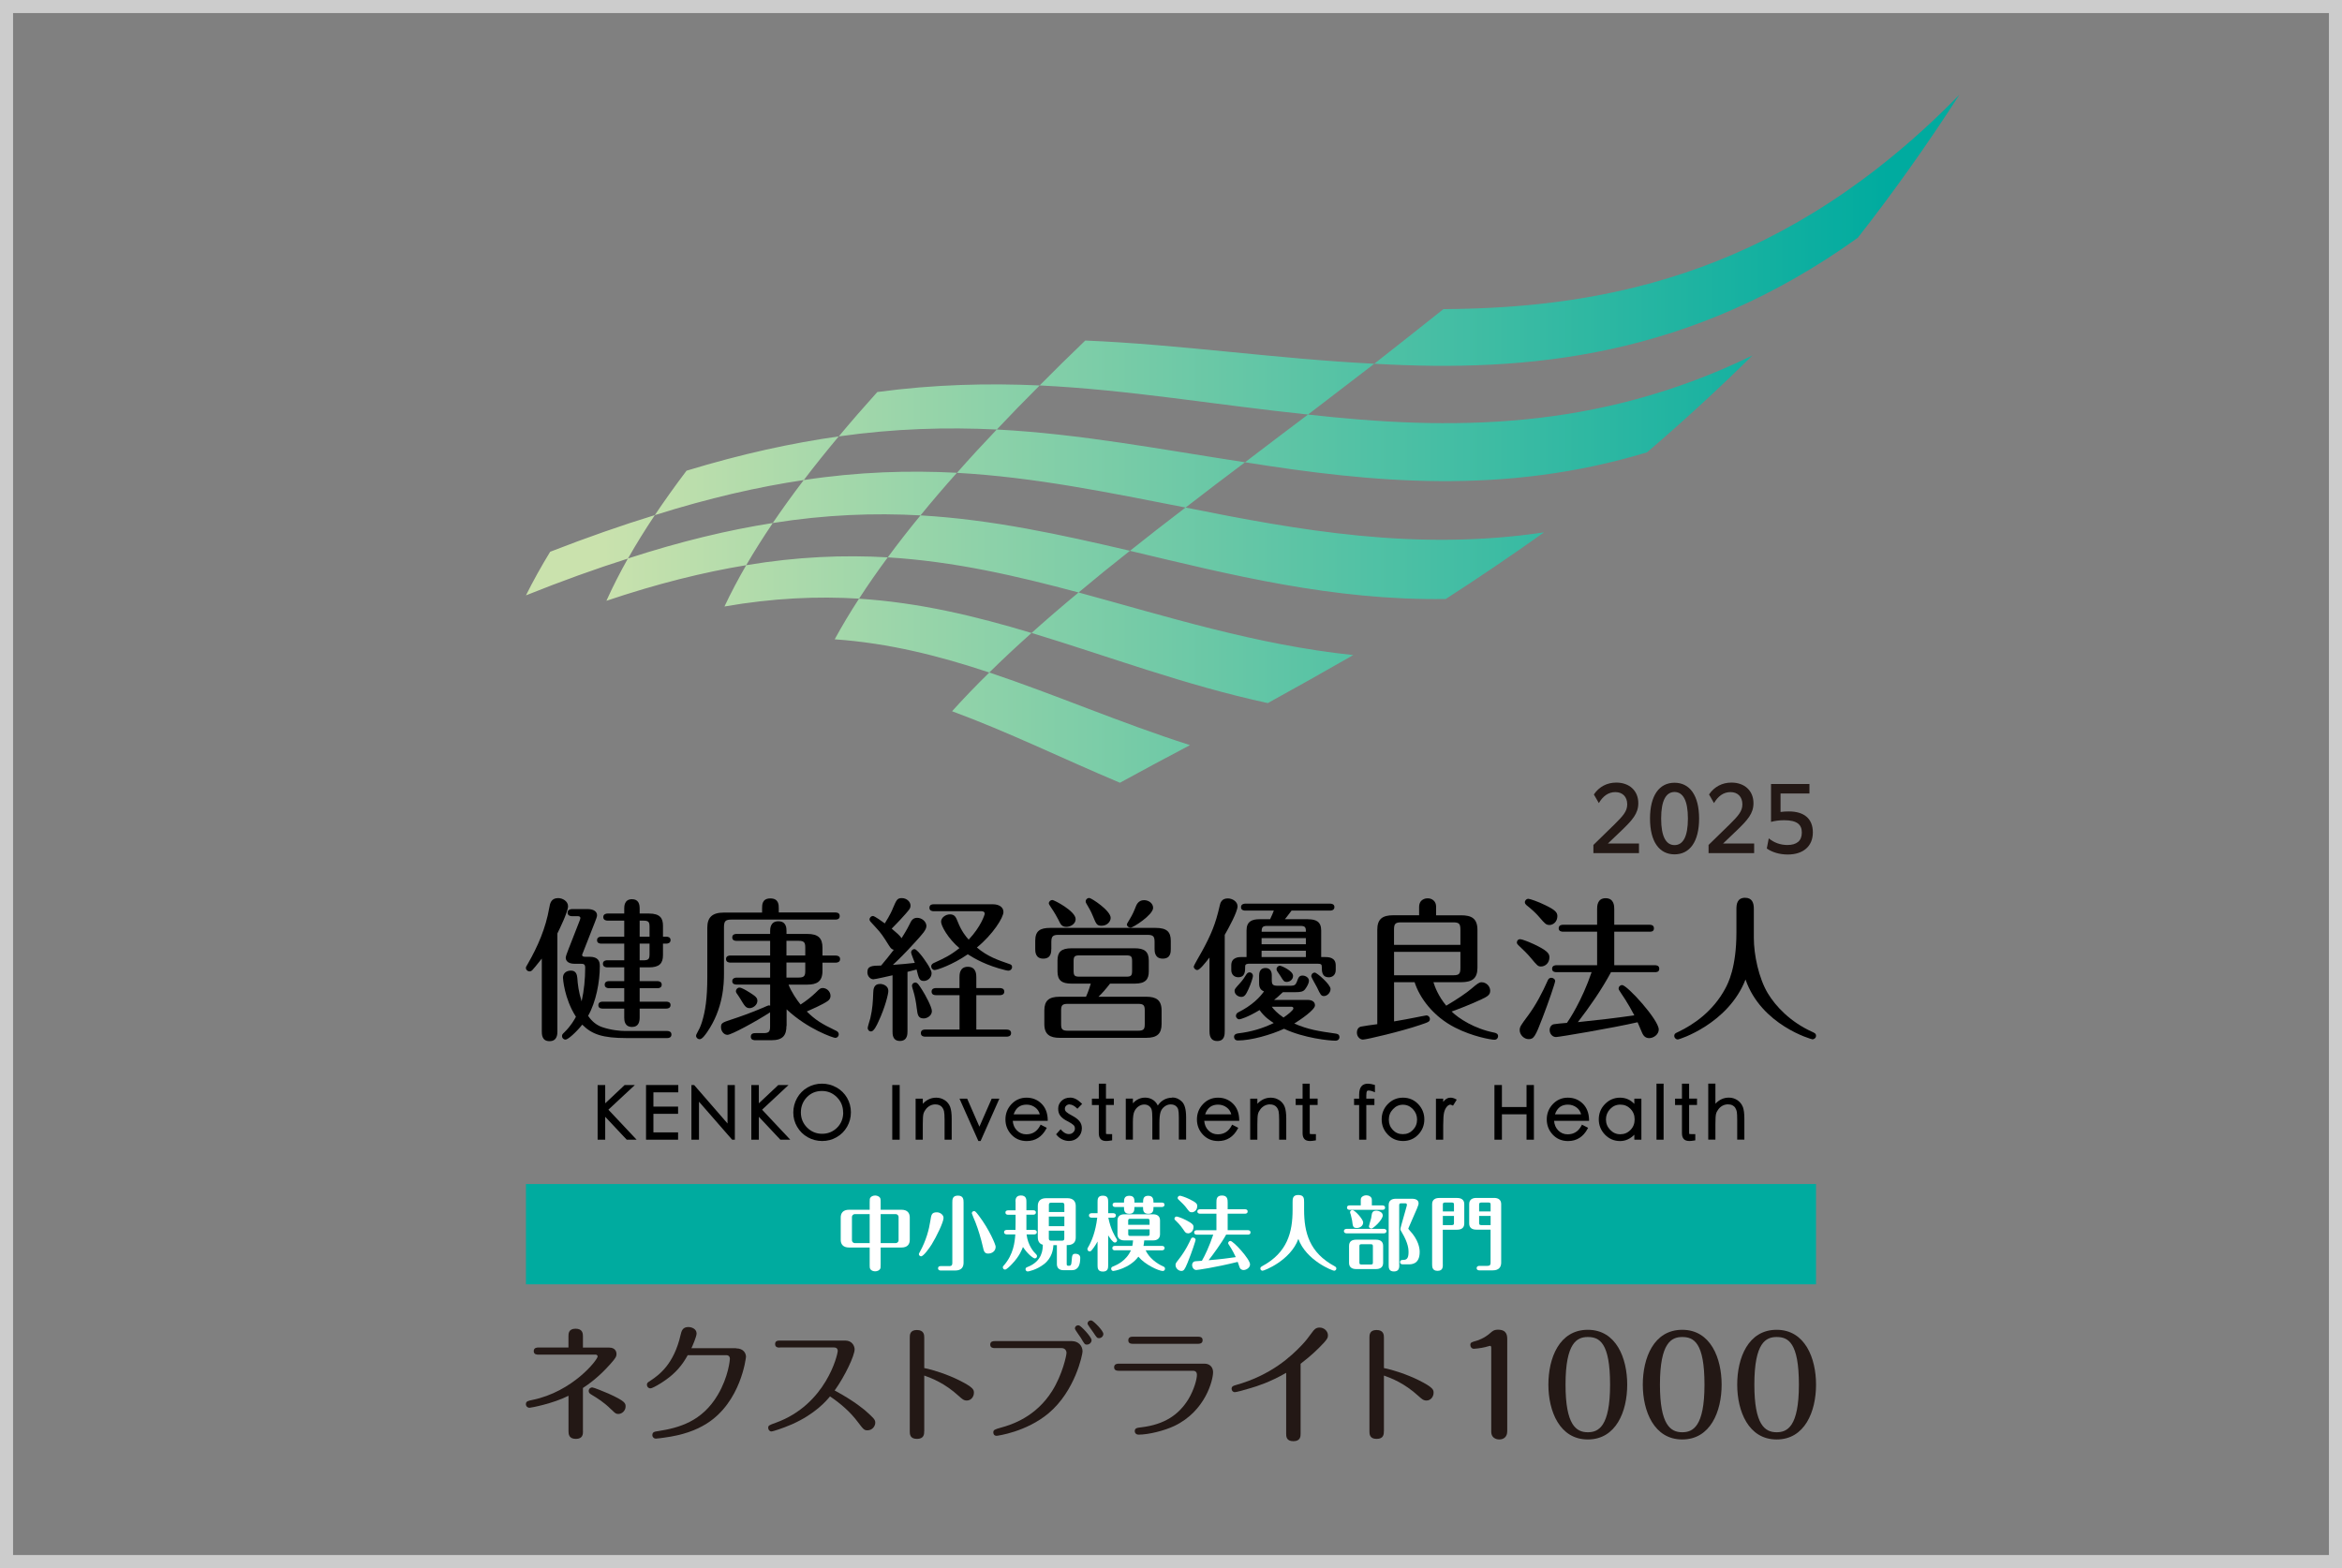 <?xml version="1.0" encoding="UTF-8"?>
<svg id="_レイヤー_2" data-name="レイヤー 2" xmlns="http://www.w3.org/2000/svg" xmlns:xlink="http://www.w3.org/1999/xlink" viewBox="0 0 448 300">
  <rect x="0" y="0" width="448" height="300" fill="#808080" stroke="none"/>
  <defs>
    <style>
      .cls-1 {
        fill: url(#linear-gradient);
      }

      .cls-1, .cls-2, .cls-3, .cls-4, .cls-5, .cls-6 {
        stroke-width: 0px;
      }

      .cls-3 {
        fill: #231815;
      }

      .cls-4 {
        fill: #ccc;
      }

      .cls-5 {
        fill: #fff;
      }

      .cls-6 {
        fill: #00ab9f;
      }
    </style>
    <linearGradient id="linear-gradient" x1="100.61" y1="83.94" x2="374.81" y2="83.94" gradientUnits="userSpaceOnUse">
      <stop offset=".05" stop-color="#cae2ad"/>
      <stop offset=".95" stop-color="#00ab9f"/>
    </linearGradient>
  </defs>
  <g id="_レイヤー_1-2" data-name="レイヤー 1">
    <g>
      <g>
        <path class="cls-1" d="m355.36,45.5c-31.92,22.88-62.88,25.78-92.48,24.09,4.29-3.36,8.7-6.84,13.23-10.45,32.34-.18,65.87-7.45,98.7-41.01-6.43,9.98-12.93,19.06-19.44,27.37Zm-92.48,24.09c-19.06-.96-36.99-3.68-55.28-4.44-3.01,2.89-5.92,5.75-8.73,8.59,17.16.83,33.8,3.74,51.34,5.57,4.1-3.15,8.33-6.38,12.68-9.72Zm-64.01,4.15c-9.91-.44-20.11-.21-31.05,1.26-2.57,2.85-5.03,5.68-7.37,8.49,10.71-1.52,20.65-1.78,30.23-1.32,2.63-2.79,5.36-5.6,8.2-8.43Zm136.35-5.73c-29.99,14.6-58.15,14.3-85.01,11.3-4.15,3.13-8.17,6.16-12.05,9.13,24.18,3.84,49.45,6.41,76.89-1.9,6.59-5.63,13.32-11.78,20.17-18.53Zm-174.77,15.48c-8.96,1.26-18.57,3.35-29.12,6.56-2.17,2.86-4.19,5.7-6.07,8.5,10.35-3.26,19.75-5.41,28.5-6.71,2.1-2.77,4.34-5.55,6.69-8.36Zm-35.19,15.06c-6.28,1.93-12.93,4.25-20.02,7.01-1.72,2.82-3.27,5.61-4.63,8.34,6.91-2.77,13.39-5.1,19.51-7.04,1.55-2.73,3.27-5.51,5.14-8.31Zm112.89-10.11c-16.05-2.45-31.44-5.43-47.48-6.27-2.65,2.78-5.19,5.54-7.61,8.29,14.92.83,29.1,3.79,43.73,6.64,3.65-2.83,7.44-5.71,11.37-8.66Zm-55.1,2.01c-9.23-.48-18.86-.19-29.3,1.39-2.11,2.76-4.09,5.51-5.93,8.22,10.12-1.61,19.41-1.95,28.26-1.46,2.2-2.7,4.53-5.42,6.97-8.15Zm112.31,11.4c-24.57,3.66-46.98-.42-68.58-4.75-3.69,2.81-7.23,5.57-10.63,8.28,19.13,4.55,38.8,9.54,60.4,9.22,6.05-3.9,12.32-8.13,18.81-12.75Zm-147.54-1.79c-8.48,1.33-17.63,3.51-27.71,6.79-1.54,2.74-2.92,5.44-4.11,8.09,9.74-3.28,18.57-5.47,26.74-6.81,1.55-2.66,3.25-5.35,5.09-8.07Zm68.33,5.31c-13.26-3.09-26.26-5.97-40.07-6.77-2.21,2.69-4.3,5.37-6.26,8.03,12.69.77,24.55,3.52,36.5,6.72,3.13-2.62,6.4-5.28,9.83-7.98Zm-46.33,1.26c-8.43-.49-17.34-.13-27.08,1.5-1.54,2.66-2.93,5.3-4.16,7.9,9.3-1.62,17.77-1.99,25.75-1.5,1.69-2.61,3.52-5.25,5.49-7.9Zm89.06,18.7c-18.67-1.97-35.75-7.42-52.56-11.98-3.15,2.61-6.15,5.19-8.99,7.74,14.62,4.43,29.3,9.99,45.19,13.42,5.19-2.86,10.64-5.91,16.35-9.19Zm-31.26,17.22c-13.33-4.26-25.8-9.69-38.37-13.89-2.55,2.49-4.92,4.96-7.13,7.41,10.66,3.92,21.11,9.05,32.11,13.68,4.18-2.29,8.64-4.68,13.38-7.19Zm-30.29-21.45c-10.7-3.22-21.44-5.82-33.01-6.56-1.7,2.61-3.25,5.2-4.65,7.77,10.43.73,20.07,3.19,29.57,6.35,2.53-2.5,5.23-5.01,8.08-7.56Z"/>
        <g>
          <g>
            <g>
              <path class="cls-2" d="m106.63,197.21c0,.59,0,1.98-1.51,1.98s-1.48-1.36-1.48-1.98v-13.82c-.97,1.24-1.62,2.01-1.8,2.19-.18.18-.33.26-.56.26-.35,0-.68-.29-.68-.65,0-.21.06-.27.33-.74,1.95-3.37,3.48-6.94,4.13-10.74.15-.85.33-1.89,1.71-1.89.85,0,1.89.59,1.89,1.56,0,1.06-1.74,4.61-2.04,5.2v18.63Zm20.98.03c.3,0,.83.09.83.68,0,.62-.56.68-.83.68h-7.67c-4.76,0-6.73-.74-8.56-2.57-1.18,1.48-2.74,2.86-3.19,2.86-.41,0-.68-.32-.68-.65,0-.3.06-.38.47-.77,1.27-1.24,1.92-2.45,2.19-2.95-2.27-3.54-2.48-7.38-2.48-7.47,0-.89.68-1.36,1.53-1.36.97,0,1.15.77,1.21,1.36.09,1.27.24,2.66.83,4.52.47-2.1.68-4.31.68-6.47,0-.65-.35-.71-.71-.71h-1.27c-1.74,0-1.74-1.01-1.74-1.18,0-.24.24-.88.47-1.47l2.19-5.61c.03-.09.14-.38.14-.47,0-.38-.38-.38-.53-.38h-1.09c-.27,0-.83-.09-.83-.68s.59-.68.83-.68h3.07c.97,0,1.74.41,1.74,1.18,0,.3-.21.77-.38,1.24l-2.27,5.79c-.09.26-.21.44-.21.56,0,.35.44.35.56.35h.83c1.74,0,2,.89,2,1.8,0,3.01-.74,6.88-2.24,9.5.71,1.06,1.62,1.8,2.68,2.16,1.72.59,3.48.74,4.37.74h8.05Zm-12.57-16.71c-.3,0-.83-.06-.83-.65,0-.62.56-.68.83-.68h4.37v-3.07h-3.19c-.26,0-.82-.09-.82-.68s.56-.68.82-.68h3.19v-.97c0-.38,0-1.77,1.48-1.77,1.24,0,1.47.92,1.47,1.77v.97h1.77c2.18,0,2.69.94,2.69,2.33v2.1h.62c.27,0,.83.06.83.65s-.56.68-.83.68h-.62v2.21c0,1.59-.71,2.33-2.69,2.33h-1.77v2.63h3.39c.27,0,.83.09.83.68,0,.62-.56.68-.83.68h-3.39v2.57h5.08c.27,0,.83.06.83.65,0,.62-.59.68-.83.68h-5.08v1.71c0,.74-.17,1.8-1.44,1.8-1.45,0-1.51-1.24-1.51-1.8v-1.71h-4.13c-.3,0-.82-.06-.82-.65,0-.62.56-.68.82-.68h4.13v-2.57h-2.92c-.26,0-.82-.09-.82-.68,0-.62.59-.68.82-.68h2.92v-2.63h-3.25c-.27,0-.83-.09-.83-.68,0-.62.59-.68.83-.68h3.25v-3.19h-4.37Zm9.21-1.33v-1.83c0-.97-.14-1.24-1.21-1.24h-.68v3.07h1.89Zm-1.89,1.33v3.19h.68c1.06,0,1.21-.26,1.21-1.24v-1.95h-1.89Z"/>
              <path class="cls-2" d="m145.78,174.57v-.8c0-.68,0-1.89,1.59-1.89s1.6,1.24,1.6,1.89v.8h10.83c.24,0,.83.03.83.68s-.56.68-.83.68h-19.83c-1.18,0-1.48.26-1.48,1.48v8.86c0,1.95-.12,6.7-3.22,11.19-.38.53-.94,1.36-1.44,1.36-.35,0-.68-.3-.68-.65,0-.14.06-.29.15-.44.44-.8.68-1.27.97-2.18.65-2.09,1.03-4.52,1.03-8.62v-9.45c0-1.95.92-2.89,3.16-2.89h7.32Zm4.66,21.69c0,1.74-.62,2.75-2.87,2.75h-3.04c-.24,0-.91,0-.91-.68s.65-.68.91-.68h1.51c1.06,0,1.27-.3,1.27-1.27v-2.71c-2.71,1.77-7.44,4.31-8.15,4.31s-1.24-.74-1.24-1.45c0-.77.15-.89,2.07-1.51,1.45-.47,3.72-1.27,6.05-2.27.21-.09.89-.41,1.04-.41.09,0,.15.03.24.06v-4.04h-6.43c-.26,0-.82-.06-.82-.65s.59-.68.82-.68h6.43v-2.87h-7.61c-.3,0-.83-.09-.83-.68,0-.62.56-.68.83-.68h7.61v-2.8h-6.43c-.26,0-.82-.06-.82-.65,0-.62.56-.68.82-.68h6.43v-.53c0-.42,0-1.89,1.56-1.89s1.57,1.33,1.57,1.89v.53h3.96c2.1,0,2.92.8,2.92,2.63v1.51h2.54c.3,0,.83.09.83.68s-.56.68-.83.68h-2.54v1.57c0,2.04-1.06,2.63-2.92,2.63h-3.57c.5,1.33,1.59,2.95,2.3,3.81,1.18-.77,2.1-1.51,2.89-2.27.8-.8.94-.89,1.36-.89.74,0,1.48.65,1.48,1.51,0,.44-.21.74-.53.97-.88.65-3.39,1.74-4.01,2.01,1.65,1.62,2.78,2.33,5.55,3.66.21.09.56.27.56.71,0,.41-.32.68-.65.68-.38,0-5.31-1.68-9.32-5.46v3.18Zm-7.21-6.49c1.3.82,1.65,1.09,1.65,1.71,0,.83-.88,1.39-1.48,1.39-.73,0-.97-.42-1.83-1.86-.09-.18-.56-.83-.71-1.06-.06-.12-.09-.24-.09-.33,0-.32.29-.68.68-.68.41,0,1.3.53,1.77.83Zm7.21-6.97h3.6v-1.51c0-.97-.21-1.3-1.27-1.3h-2.33v2.8Zm0,4.22h2.33c1.06,0,1.27-.33,1.27-1.27v-1.6h-3.6v2.87Z"/>
              <path class="cls-2" d="m170.76,186.58c-.5.12-3.37.77-3.69.77-.59,0-1.15-.59-1.15-1.33,0-1.24.86-1.27,2.63-1.3.68-.8,1.74-2.1,2.42-3.01-.35-.09-.53-.21-.89-.77-1.21-1.92-1.45-2.33-2.66-3.63-.97-1.03-1.09-1.15-1.09-1.39,0-.38.33-.68.65-.68s1.83,1.09,2.27,1.42c1.03-1.63,1.44-2.6,1.56-2.92.68-1.59.82-1.92,1.71-1.92s1.65.68,1.65,1.42c0,.59-.21.8-1.95,2.71-.53.59-1.36,1.39-1.65,1.71.74.62,1.62,1.36,1.89,1.83.5-.8,1-1.6,1.56-2.72.26-.56.56-1.18,1.42-1.18.94,0,1.77.77,1.77,1.56,0,.74-.77,1.57-2.19,3.13-2,2.21-3.19,3.34-4.22,4.31,1.12-.06,3.34-.27,4.19-.38-.12-.33-.71-1.77-.71-1.98,0-.35.27-.65.65-.65s1.18,1.03,1.53,1.48c.12.18,1.74,2.27,1.74,3.13s-.74,1.48-1.48,1.48c-.85,0-.97-.47-1.39-2.19-.24.06-1.48.39-1.74.45v11.36c0,.53,0,1.86-1.45,1.86s-1.41-1.36-1.41-1.83v-10.74Zm-4.78,10.1c0-.3.45-1.6.5-1.86.44-1.86.5-3.25.56-4.87.03-.65.06-1.71,1.33-1.71.47,0,1.56.3,1.56,1.33,0,.62-.62,3.16-1.89,5.87-.32.71-.88,1.89-1.41,1.89-.41,0-.65-.35-.65-.65Zm9.39-3.75c-.15-1.27-.35-2.3-.65-3.31-.03-.09-.27-.85-.27-1.03,0-.33.27-.62.65-.62.41,0,.71.5,1.33,1.47.59.92,1.83,3.22,1.83,3.99,0,.91-.94,1.41-1.56,1.41-1.12,0-1.18-.77-1.33-1.92Zm8.17-2.54h-4.52c-.26,0-.82-.06-.82-.68s.59-.68.82-.68h4.52v-2.07c0-.5,0-2,1.6-2s1.62,1.47,1.62,2v2.07h4.52c.3,0,.83.09.83.68s-.53.68-.83.68h-4.52v6.58h5.82c.3,0,.83.09.83.68s-.53.68-.83.68h-15.61c-.26,0-.82-.06-.82-.68,0-.65.59-.68.82-.68h6.58v-6.58Zm-4.93-16.06c-.26,0-.82-.06-.82-.65,0-.65.56-.68.82-.68h11.3c1.18,0,2.04.53,2.04,1.48,0,1.06-2.01,4.28-5.08,6.79,2.04,1.74,4.08,2.42,6.14,3.13.44.14.59.26.59.62,0,.38-.33.68-.65.68-.15,0-.29,0-.62-.09-3.63-.89-5.9-2.21-7.2-3.04-2.92,2.01-5.87,3.01-6.35,3.01-.35,0-.65-.33-.65-.68,0-.41.32-.59.53-.68,2.06-.94,3.13-1.45,4.87-2.83-2.15-1.8-3.51-4.25-3.51-5.05s.88-1.41,1.71-1.41c.92,0,1.15.59,1.48,1.41.71,1.83,1.62,2.92,2.09,3.42,2.3-2.42,3.07-4.75,3.07-4.96,0-.3-.24-.47-.59-.47h-9.18Z"/>
              <path class="cls-2" d="m201.1,181.54c0,.56,0,1.86-1.54,1.86s-1.53-1.39-1.53-1.86v-1.54c0-1.89.89-2.48,2.87-2.48h20.16c2.13,0,2.9.74,2.9,2.48v1.54c0,.59,0,1.86-1.54,1.86s-1.56-1.36-1.56-1.86v-1.3c0-1.09-.24-1.39-1.39-1.39h-16.97c-1.12,0-1.39.3-1.39,1.39v1.3Zm11.24,6.64c-.94,1.21-1.59,1.92-2.21,2.51h9.15c1.83,0,2.92.59,2.92,2.63v2.6c0,1.83-.85,2.63-2.92,2.63h-16.59c-1.83,0-2.92-.62-2.92-2.63v-2.6c0-1.86.85-2.63,2.92-2.63h5.05c.44-.94.8-2.12.92-2.51h-3.69c-1.86,0-2.68-.62-2.68-2.33v-2.1c0-1.56.65-2.33,2.68-2.33h12.1c1.8,0,2.68.59,2.68,2.33v2.1c0,1.51-.62,2.33-2.68,2.33h-4.72Zm-8.35-10.86c-.89,0-1.12-.5-1.53-1.36-.27-.53-.71-1.33-1.45-2.42-.29-.44-.38-.59-.38-.71,0-.38.35-.65.68-.65s4.45,2.12,4.45,3.66c0,.92-.97,1.48-1.77,1.48Zm14.99,16c0-.94-.18-1.27-1.27-1.27h-13.46c-1.09,0-1.27.33-1.27,1.27v2.6c0,.94.18,1.27,1.27,1.27h13.46c1.09,0,1.27-.32,1.27-1.27v-2.6Zm-2.42-9.42c0-.92-.17-1.12-1.12-1.12h-8.95c-.94,0-1.12.21-1.12,1.12v1.8c0,.94.18,1.15,1.12,1.15h8.95c.94,0,1.12-.21,1.12-1.15v-1.8Zm-5.84-6.79c-.92,0-1.04-.35-1.65-1.83-.41-1.03-.83-1.68-1.24-2.39-.15-.23-.15-.35-.15-.45,0-.38.33-.65.68-.65.41,0,4.1,2.42,4.1,3.81,0,.74-.71,1.51-1.74,1.51Zm9.86-3.42c0,1.33-3.81,3.78-4.31,3.78-.35,0-.71-.26-.71-.62,0-.12.18-.38.5-.92.62-1,.94-1.8,1.24-2.57.38-.97,1.09-1.15,1.54-1.15.91,0,1.74.62,1.74,1.48Z"/>
              <path class="cls-2" d="m234.28,197.21c0,.71,0,1.95-1.44,1.95s-1.48-1.3-1.48-1.95v-14.02c-.83,1.06-1.86,2.39-2.33,2.39-.35,0-.68-.33-.68-.65,0-.24,1.36-2.51,1.59-2.95,1.74-3.19,2.6-5.25,3.37-8.68.12-.53.33-1.42,1.56-1.42.86,0,1.86.59,1.86,1.51,0,1.04-1.68,4.13-2.45,5.46v18.36Zm15.94-21.34c1.51,0,2.51.44,2.51,2.15v5.08h.74c.77,0,2.04.09,2.04,1.59v.89c0,1.03-.74,1.39-1.3,1.39-1.36,0-1.36-1.15-1.36-1.98,0-.5-.14-.62-.91-.62h-12.81c-.38,0-.94,0-.94.47,0,.97,0,2.12-1.33,2.12-.74,0-1.33-.5-1.33-1.39v-.89c0-1.56,1.44-1.59,2.04-1.59h.88v-5.08c0-1.74,1.04-2.15,2.51-2.15h2c.27-.53.59-1.33.71-1.65h-5.46c-.26,0-.82-.06-.82-.65s.56-.68.82-.68h16.23c.29,0,.82.09.82.65,0,.62-.59.68-.82.68h-7.38c-.86,1.15-.97,1.27-1.27,1.65h4.43Zm-9.36,10.71c0-.77.35-1.39,1.21-1.39s1.21.62,1.21,1.39v.89c0,.85.15,1.12,1.12,1.12h2.51c.68,0,.94-.18,1.15-.74.33-.89.47-1.21,1.12-1.21.53,0,1.21.38,1.21,1,0,.41-.35,1.12-.77,1.65-.35.44-.85.53-1.92.53h-2.3c-.94.89-1.18,1.09-1.68,1.48h6.43c.83,0,1.39.35,1.39,1.04,0,.85-2.72,2.71-3.96,3.48,2.66,1.15,4.6,1.45,7.91,1.92.21.03.73.09.73.68,0,.38-.29.68-.77.68-1.21,0-6.05-.5-9.83-2.28-2.48,1.15-6.31,2.24-8.82,2.24-.59,0-.74-.44-.74-.68,0-.41.29-.62.77-.68,2.45-.29,4.63-.92,6.82-1.98-.71-.45-1.77-1.15-2.71-2.48-2.24,1.36-3.66,1.77-3.87,1.77-.35,0-.65-.3-.65-.68,0-.32.26-.56.38-.62,2.77-1.39,4.16-2.89,4.99-4.04-.94-.35-.94-1.15-.94-1.77v-1.33Zm-1.18.12c0,.26-.38,1.51-.86,2.54-.47,1.01-.74,1.48-1.36,1.48s-1.3-.47-1.3-1.18c0-.3.18-.5,1.01-1.42.56-.62.88-1.09,1.27-1.74.12-.18.33-.35.56-.35.47,0,.68.38.68.68Zm10.12-8.44c.03-.94-.21-1.12-1.12-1.12h-6.22c-.89,0-1.12.18-1.12,1.12h8.47Zm0,2.39v-1.18h-8.47v1.18h8.47Zm0,2.45v-1.21h-8.47v1.21h8.47Zm-6.52,9.5c.38.53,1,1.21,2.24,2.07.71-.47,1.89-1.39,1.89-1.74,0-.33-.3-.33-.45-.33h-3.69Zm1.59-7.85c.15,0,2.48.94,2.48,1.95,0,.68-.59,1.15-1.21,1.15-.53,0-.65-.21-1.18-1.09-.09-.15-.5-.74-.62-.92-.09-.12-.15-.26-.15-.44,0-.38.35-.65.68-.65Zm9.65,4.45c0,.74-.65,1.36-1.27,1.36-.53,0-.68-.29-1.3-1.62-.18-.35-1.12-1.98-1.12-2.16,0-.35.24-.71.68-.71.39,0,3.01,2.27,3.01,3.13Z"/>
              <path class="cls-2" d="m274.2,187.91c.29.92.92,2.63,2.45,4.49,2.15-1.27,3.93-2.48,4.84-3.27,1.18-1.01,1.5-1.21,1.92-1.21.91,0,1.65.77,1.65,1.62s-.59,1.12-1.68,1.65c-2.19,1.03-4.55,1.92-5.7,2.33,1.36,1.33,4.37,3.3,8.18,4.04.41.09.71.27.71.68,0,.3-.21.68-.71.68-.59,0-4.13-.59-7.53-2.33-4.13-2.1-6.76-5.64-7.73-8.68h-3.93v7.5c1.24-.21,3.37-.59,4.19-.77.18-.03,1.86-.38,2.01-.38.33,0,.65.29.65.68,0,.5-.18.59-1.86,1.15-3.54,1.21-10.27,2.8-10.95,2.8-.56,0-1.15-.56-1.15-1.33,0-.41.15-1,.77-1.15.39-.09,2.19-.35,3.13-.47v-18.04c0-2.03.92-2.8,3.1-2.8h4.9v-1.56c0-1.59,1.36-1.68,1.63-1.68.92,0,1.62.62,1.62,1.57v1.68h4.78c1.98,0,3.13.59,3.13,2.8v7.23c0,2.03-.97,2.77-3.13,2.77h-5.28Zm-7.53-7.14h12.69v-2.92c0-1.12-.26-1.39-1.36-1.39h-9.95c-1.12,0-1.39.26-1.39,1.39v2.92Zm12.69,1.33h-12.69v4.48h11.33c1.09,0,1.36-.26,1.36-1.39v-3.1Z"/>
              <path class="cls-2" d="m294.79,184.9c-.56,0-.68-.09-1.92-1.59-.59-.74-1.56-1.68-2.45-2.51-.14-.12-.26-.3-.26-.5,0-.3.21-.62.65-.62.33,0,1.68.53,2.63.97,2.48,1.18,2.95,1.74,2.95,2.48,0,1.12-.82,1.77-1.6,1.77Zm2.69,2.8c0,.33-1.24,3.98-2.36,6.88-1.44,3.81-1.74,4.22-2.71,4.22-.92,0-1.71-.86-1.71-1.71,0-.65.21-.92,1.62-2.83,1.53-2.07,2.75-4.43,3.78-6.76.12-.26.35-.44.65-.44.32,0,.74.26.74.65Zm-1.12-10.74c-.62,0-.89-.32-1.83-1.41-.71-.86-1.68-1.71-2.54-2.39-.12-.12-.3-.29-.3-.53,0-.41.35-.68.65-.68s1.86.53,3.3,1.24c1.83.89,2.27,1.36,2.27,2.07,0,1.06-.77,1.71-1.56,1.71Zm1.36,9.03c-.3,0-.82-.06-.82-.65,0-.62.56-.68.82-.68h7.79v-6.41h-6.52c-.3,0-.83-.09-.83-.65,0-.62.56-.68.83-.68h6.52v-3.01c0-.5,0-2.07,1.63-2.07s1.65,1.53,1.65,2.07v3.01h6.76c.24,0,.83.03.83.68s-.56.65-.83.65h-6.76v6.41h7.79c.23,0,.82.03.82.68s-.59.65-.82.65h-8.41c-1.83,3.39-4.01,6.52-6.34,9.56,4.34-.45,6.82-.74,10.8-1.3-1.21-2.33-2.42-4.07-2.72-4.52-.26-.38-.29-.47-.29-.62,0-.35.29-.65.68-.65.95,0,7,6.64,7,8.5,0,.97-1.01,1.65-1.83,1.65-.68,0-1.06-.41-1.3-.89-.15-.35-.77-1.83-.92-2.15-4.72,1.09-15.02,2.83-15.61,2.83-.68,0-1.21-.62-1.21-1.33,0-.65.41-1.06.8-1.12.38-.06,1.65-.21,2.51-.26.35-.47,2.86-4.22,4.72-9.71h-6.73Z"/>
              <path class="cls-2" d="m332.16,173.86c0-.92.18-2.1,1.65-2.1,1.33,0,1.68.92,1.68,2.1v5.55c0,3.28.94,7.7,2.66,10.6,1.51,2.51,4.31,5.49,8.47,7.38.45.21.77.33.77.77,0,.42-.39.68-.68.68-.18,0-9.8-2.71-12.81-11.45-3.3,8.5-12.69,11.48-12.95,11.48-.33,0-.68-.29-.68-.68,0-.45.29-.56.82-.8,2.83-1.36,6.58-3.86,8.95-8.29.5-.94,2.12-3.96,2.12-10.74v-4.49Z"/>
            </g>
            <g>
              <polygon class="cls-2" points="121.44 207.58 119.49 207.58 115.77 211.08 115.77 207.58 114.32 207.58 114.32 218.04 115.77 218.04 115.77 213.66 119.83 217.98 119.89 218.04 121.78 218.04 116.38 212.3 121.44 207.58"/>
              <polygon class="cls-2" points="123.58 218.04 129.71 218.04 129.71 216.64 124.99 216.64 124.99 213.09 129.71 213.09 129.71 211.71 124.99 211.71 124.99 208.98 129.75 208.98 129.75 207.58 123.58 207.58 123.58 218.04"/>
              <polygon class="cls-2" points="139.17 214.94 132.78 207.58 132.26 207.58 132.26 218.04 133.71 218.04 133.71 210.77 140.05 218.04 140.57 218.04 140.57 207.58 139.17 207.58 139.17 214.94"/>
              <polygon class="cls-2" points="150.84 207.58 148.88 207.58 145.16 211.08 145.16 207.58 143.72 207.58 143.72 218.04 145.16 218.04 145.16 213.66 149.22 217.98 149.28 218.04 151.17 218.04 145.78 212.3 150.84 207.58"/>
              <path class="cls-2" d="m160,208.04c-.85-.48-1.79-.72-2.77-.72s-1.92.24-2.76.73c-.84.48-1.51,1.16-1.99,2.01-.48.85-.73,1.79-.73,2.79s.25,1.89.74,2.73c.49.84,1.17,1.51,2.02,1.99.85.48,1.78.72,2.77.72s1.92-.24,2.76-.73c.85-.48,1.52-1.16,2-2,.48-.84.73-1.77.73-2.76s-.25-1.92-.73-2.76c-.49-.84-1.17-1.52-2.02-1.99Zm1.3,4.77c0,1.18-.4,2.17-1.18,2.94-.78.77-1.75,1.16-2.86,1.16s-2.08-.4-2.87-1.19c-.79-.79-1.19-1.77-1.19-2.9s.39-2.12,1.15-2.91c.76-.79,1.73-1.19,2.87-1.19s2.08.4,2.87,1.19c.79.79,1.19,1.77,1.19,2.91Z"/>
              <rect class="cls-2" x="170.68" y="207.58" width="1.42" height="10.46"/>
              <path class="cls-2" d="m180.73,210.49c-.48-.32-1.03-.49-1.63-.49-.99,0-1.85.39-2.58,1.17v-.98h-1.37v7.85h1.37v-2.94c0-.99.04-1.66.12-1.98.08-.31.23-.61.46-.9.22-.29.49-.52.81-.69.64-.33,1.36-.29,1.8-.09.22.1.4.24.54.43.15.19.26.43.33.71.07.29.11.87.11,1.71v3.75h1.36v-4.03c0-.97-.1-1.72-.29-2.24-.2-.53-.55-.96-1.03-1.29Z"/>
              <polygon class="cls-2" points="187.35 215.55 185.01 210.19 183.54 210.19 187.15 218.29 187.58 218.29 191.17 210.19 189.7 210.19 187.35 215.55"/>
              <path class="cls-2" d="m200.42,214.22c-.03-1.29-.43-2.33-1.2-3.08-.77-.76-1.73-1.14-2.86-1.14s-2.09.41-2.87,1.23c-.77.81-1.16,1.8-1.16,2.93s.39,2.11,1.15,2.92c.76.81,1.75,1.22,2.92,1.22,1.64,0,2.9-.79,3.74-2.35l.1-.18-1.18-.61-.09.18c-.59,1.12-1.46,1.67-2.65,1.67-.72,0-1.31-.25-1.81-.76-.46-.46-.72-1.07-.78-1.82h6.69v-.21Zm-6.52-1.03c.43-1.25,1.24-1.86,2.47-1.86.63,0,1.2.19,1.68.56.43.33.71.76.85,1.3h-5Z"/>
              <path class="cls-2" d="m204.59,211.3c.43,0,.89.23,1.36.68l.15.14.9-.92-.14-.14c-.72-.71-1.43-1.07-2.12-1.07s-1.26.21-1.68.62c-.43.41-.64.91-.64,1.5s.15,1.05.46,1.42c.29.35.73.68,1.31.97.54.27.92.51,1.14.72.2.18.29.41.29.69s-.11.53-.34.74c-.23.22-.51.32-.84.32-.48,0-.95-.26-1.4-.76l-.15-.17-.87.97.11.13c.29.36.65.64,1.06.84.41.2.85.3,1.3.3.69,0,1.28-.24,1.75-.7.47-.47.71-1.05.71-1.73,0-.54-.17-1.01-.49-1.39-.31-.36-.76-.7-1.34-1-.54-.28-.92-.53-1.14-.73-.19-.17-.28-.37-.28-.61s.08-.43.26-.59c.18-.17.39-.25.66-.25Z"/>
              <path class="cls-2" d="m211.56,207.32h-1.37v2.87h-1.32v1.22h1.32v5.4c0,.49.12.86.35,1.11.23.25.6.37,1.07.37.24,0,.56-.03.96-.1l.17-.03v-1.19h-.78c-.27,0-.36-.01-.37-.02,0-.02-.03-.09-.03-.3v-5.25h1.51v-1.22h-1.51v-2.87Z"/>
              <path class="cls-2" d="m224.25,210c-.66,0-1.25.17-1.76.49-.39.25-.73.59-1.02,1.02-.18-.41-.45-.75-.81-1.01-.47-.34-1.01-.51-1.6-.51-.92,0-1.7.37-2.35,1.09v-.9h-1.36v7.85h1.36v-3.36c0-.98.1-1.68.3-2.08.19-.39.46-.71.8-.94.33-.22.69-.34,1.07-.34s.68.1.94.3c.26.2.42.45.49.74.08.32.12.88.12,1.65v4.01h1.35v-3.12c0-.94.07-1.64.21-2.1.14-.44.38-.79.76-1.08.37-.28.75-.42,1.17-.42s.75.1.99.29c.24.19.4.43.47.7.08.31.12.8.12,1.46v4.27h1.39v-4.27c0-1.49-.27-2.47-.82-3-.54-.52-1.16-.78-1.83-.78Z"/>
              <path class="cls-2" d="m237.05,214.22c-.03-1.29-.43-2.33-1.2-3.08-.77-.76-1.73-1.14-2.86-1.14s-2.09.41-2.87,1.23c-.77.81-1.16,1.8-1.16,2.93s.39,2.11,1.15,2.92c.77.81,1.75,1.22,2.92,1.22,1.64,0,2.9-.79,3.74-2.35l.1-.18-1.18-.61-.09.18c-.59,1.12-1.46,1.67-2.65,1.67-.72,0-1.31-.25-1.81-.76-.45-.46-.72-1.07-.78-1.82h6.69v-.21Zm-6.52-1.03c.43-1.25,1.24-1.86,2.47-1.86.63,0,1.2.19,1.68.56.43.33.71.76.85,1.3h-5Z"/>
              <path class="cls-2" d="m244.73,210.49c-.48-.32-1.03-.49-1.63-.49-.99,0-1.85.39-2.58,1.17v-.98h-1.37v7.85h1.37v-2.94c0-.99.04-1.66.12-1.98.08-.31.23-.61.46-.9.22-.29.49-.52.81-.69.64-.33,1.35-.29,1.8-.09.22.1.4.24.54.43.15.19.26.43.33.71.07.29.11.87.11,1.71v3.75h1.36v-4.03c0-.97-.1-1.72-.29-2.24-.2-.53-.55-.96-1.03-1.29Z"/>
              <path class="cls-2" d="m250.54,207.32h-1.37v2.87h-1.32v1.22h1.32v5.4c0,.49.12.86.35,1.11.23.25.6.37,1.07.37.24,0,.56-.03.96-.1l.17-.03v-1.19h-.78c-.27,0-.36-.01-.37-.02,0-.02-.03-.09-.03-.3v-5.25h1.51v-1.22h-1.51v-2.87Z"/>
              <path class="cls-2" d="m261.69,207.32c-.58,0-1.01.18-1.29.54-.27.34-.41.87-.41,1.57v.76h-.97v1.22h.97v6.63h1.37v-6.63h1.55v-1.22h-1.55v-.61c0-.47.06-.7.11-.8.02-.04.07-.15.37-.15.25,0,.55.07.89.22l.28.12v-1.4l-.15-.04c-.46-.14-.86-.2-1.18-.2Z"/>
              <path class="cls-2" d="m268.37,210c-1.13,0-2.1.41-2.89,1.22-.79.81-1.18,1.8-1.18,2.94s.4,2.1,1.18,2.91c.78.81,1.76,1.22,2.91,1.22s2.12-.41,2.9-1.22c.78-.81,1.17-1.79,1.17-2.92s-.4-2.12-1.18-2.93c-.79-.81-1.76-1.22-2.89-1.22Zm0,1.35c.74,0,1.36.28,1.9.84.53.56.8,1.23.8,2s-.26,1.43-.79,1.98c-.53.55-1.16.81-1.93.81s-1.39-.26-1.91-.8c-.52-.55-.77-1.19-.77-1.98s.26-1.44.8-2.01c.53-.56,1.15-.84,1.89-.84Z"/>
              <path class="cls-2" d="m276.5,210.35c-.14.12-.28.27-.43.46v-.62h-1.39v7.85h1.39v-2.73c0-1.22.06-2.07.18-2.52.11-.44.29-.8.52-1.07.32-.38.65-.48,1-.28l.17.1.72-1.16-.19-.1c-.69-.38-1.42-.39-1.97.08Z"/>
              <polygon class="cls-2" points="292.01 211.79 287.3 211.79 287.3 207.58 285.87 207.58 285.87 218.04 287.3 218.04 287.3 213.18 292.01 213.18 292.01 218.04 293.42 218.04 293.42 207.58 292.01 207.58 292.01 211.79"/>
              <path class="cls-2" d="m303.97,214.22c-.03-1.29-.43-2.33-1.2-3.08-.77-.76-1.73-1.14-2.86-1.14s-2.09.41-2.87,1.23c-.77.81-1.16,1.8-1.16,2.93s.39,2.11,1.15,2.92c.76.81,1.75,1.22,2.92,1.22,1.64,0,2.9-.79,3.74-2.35l.1-.18-1.18-.61-.09.18c-.59,1.12-1.46,1.67-2.65,1.67-.72,0-1.31-.25-1.81-.76-.45-.46-.72-1.07-.78-1.82h6.69v-.21Zm-6.52-1.03c.43-1.25,1.24-1.86,2.47-1.86.63,0,1.2.19,1.68.56.43.33.71.76.85,1.3h-5Z"/>
              <path class="cls-2" d="m312.63,211.19c-.74-.79-1.66-1.19-2.75-1.19s-2.07.41-2.86,1.22c-.79.8-1.19,1.79-1.19,2.92s.4,2.12,1.18,2.93c.79.82,1.77,1.23,2.91,1.23,1,0,1.91-.41,2.71-1.21v.95h1.35v-7.85h-1.35v1Zm-.74.95c.54.55.8,1.21.8,2.01s-.26,1.5-.81,2.04c-.54.55-1.18.81-1.94.81s-1.39-.28-1.93-.84c-.54-.56-.81-1.23-.81-1.99s.27-1.44.8-2c.54-.56,1.17-.84,1.95-.84s1.41.27,1.95.81Z"/>
              <rect class="cls-2" x="316.87" y="207.32" width="1.36" height="10.72"/>
              <path class="cls-2" d="m323.11,207.32h-1.37v2.87h-1.32v1.22h1.32v5.4c0,.49.12.86.35,1.11.23.25.6.37,1.07.37.24,0,.56-.03.96-.1l.17-.03v-1.19h-.78c-.27,0-.36-.01-.37-.02,0-.02-.03-.09-.03-.3v-5.25h1.51v-1.22h-1.51v-2.87Z"/>
              <path class="cls-2" d="m333.38,211.77c-.2-.53-.55-.96-1.03-1.29-.48-.32-1.03-.49-1.63-.49-.99,0-1.85.39-2.58,1.17v-3.85h-1.37v10.72h1.37v-2.94c0-.99.04-1.66.12-1.98.08-.31.23-.61.46-.9.22-.29.49-.52.81-.69.63-.32,1.39-.3,1.87-.06.23.12.42.29.56.52.14.24.24.49.28.75.04.28.07.8.07,1.55v3.75h1.37v-4.03c0-.97-.1-1.72-.29-2.24Z"/>
            </g>
            <g>
              <rect class="cls-6" x="100.61" y="226.52" width="246.77" height="19.19"/>
              <g>
                <path class="cls-5" d="m168.46,241.89c0,.63,0,.73-.14.93-.17.25-.54.4-.91.4-.25,0-.54-.06-.77-.25-.28-.22-.28-.43-.28-1.08v-3.22h-3.93c-1.18,0-1.61-.65-1.61-1.48v-4.27c0-.82.42-1.48,1.61-1.48h3.93v-1.39c0-.62,0-.73.14-.93.15-.23.53-.4.9-.4.25,0,.54.08.77.25.29.22.29.45.29,1.08v1.39h3.96c1.19,0,1.61.65,1.61,1.48v4.27c0,.82-.4,1.48-1.61,1.48h-3.96v3.22Zm-2.1-9.61h-2.88c-.29,0-.51.31-.51.51v4.52c0,.25.25.51.51.51h2.88v-5.54Zm2.1,5.54h2.92c.25,0,.51-.26.51-.51v-4.52c0-.2-.22-.51-.51-.51h-2.92v5.54Z"/>
                <path class="cls-5" d="m180.49,233c0,.82-1.36,3.6-2.26,5.06-.39.63-1.56,2.29-2.03,2.29-.25,0-.42-.2-.43-.42,0-.11.03-.14.19-.42,1.22-2.21,1.76-4.32,2.01-5.96.17-1.16.25-1.62,1.25-1.62.59,0,1.27.46,1.27,1.07Zm1.08,9.23c.5,0,.6-.23.6-.62v-11.54c0-.57,0-1.33,1.07-1.33s1.08.79,1.08,1.33v11.52c0,.82-.4,1.48-1.61,1.48h-2.74c-.19,0-.53-.05-.53-.42,0-.4.36-.43.53-.43h1.59Zm7.5-2.4c-.76,0-.87-.43-1.07-1.35-.37-1.59-.83-3.16-1.42-4.67-.11-.26-.68-1.59-.68-1.69,0-.19.15-.42.43-.42.14,0,.25,0,.87.82,2.1,2.77,3.26,5.63,3.26,5.99,0,.93-.8,1.31-1.39,1.31Z"/>
                <path class="cls-5" d="m194.25,229.87c0-.32,0-1.16,1.04-1.16s1.05.8,1.05,1.16v1.67h1.28c.17,0,.53.03.53.42s-.37.43-.53.43h-1.28v2.91h1.48c.15,0,.51.05.51.43s-.36.43-.51.43h-1.45c.26,2.14,1.39,3.39,1.83,3.8.08.09.17.19.17.36,0,.23-.17.43-.43.43-.23,0-1.27-.7-2.26-2.18-.17.45-.65,1.75-2.09,3.25-.29.31-1.04,1.07-1.33,1.07-.23,0-.43-.19-.43-.43,0-.17.11-.28.19-.36,1.86-2.12,2.1-4.5,2.2-5.94h-1.62c-.19,0-.53-.06-.53-.43s.36-.43.53-.43h1.65c.02-.91.02-.93.02-1.45v-1.45h-1.41c-.19,0-.53-.05-.53-.43s.36-.42.53-.42h1.41v-1.67Zm7.25,8.34c-.03.77-.25,2.46-1.81,3.65-1.44,1.11-2.97,1.39-3.09,1.39-.23,0-.43-.19-.43-.43,0-.29.23-.37.39-.43,2.86-1.11,2.91-3.39,2.92-4.25-.88-.23-.96-1.05-.96-1.41v-6.02c0-.82.42-1.48,1.61-1.48h4.04c1.19,0,1.61.68,1.61,1.48v6.02c0,1.48-1.28,1.48-1.73,1.48v3.53c0,.26,0,.42.32.42.48.02.57-.14.63-.99.08-.99.09-1.31.74-1.31.49,0,.9.26.9.77,0,1.33-.34,2.38-1.65,2.38h-1.52c-.91,0-1.3-.48-1.3-1.18v-3.62h-.67Zm-.87-6.34h2.97v-1.35c0-.28-.12-.43-.43-.43h-2.1c-.33,0-.43.15-.43.43v1.35Zm2.97.87h-2.97v1.84h2.97v-1.84Zm0,2.71h-2.97v1.48c0,.28.11.43.43.43h2.1c.33,0,.43-.15.43-.43v-1.48Z"/>
                <path class="cls-5" d="m211.98,242.03c0,.53,0,1.24-1.01,1.24s-1.02-.7-1.02-1.24v-4.52c-.49.93-1.11,1.69-1.22,1.78-.08.08-.15.12-.29.12-.25,0-.43-.2-.43-.43,0-.09.03-.19.09-.28.71-1.18,1.47-3.05,1.79-5.74h-1.05c-.19,0-.53-.06-.53-.43s.36-.43.53-.43h1.11v-2.13c0-.51,0-1.22,1.01-1.22s1.02.68,1.02,1.22v2.13h.94c.15,0,.53.05.53.43s-.37.43-.53.43h-.91c.46,2.27,1.25,3.53,1.59,4.07.06.09.09.19.09.26,0,.23-.2.43-.43.43-.37,0-.94-.85-1.28-1.38v5.68Zm1.31-2.82c-.2,0-.51-.06-.51-.42,0-.39.32-.43.51-.43h3.31c.08-.39.12-.7.14-1.05h-1.65c-.79,0-1.33-.36-1.33-1.18v-2.64c0-.74.45-1.18,1.33-1.18h5.48c.77,0,1.33.34,1.33,1.18v2.64c0,.74-.45,1.18-1.33,1.18h-1.69c-.05.56-.11.87-.15,1.05h3.53c.19,0,.51.05.51.42s-.34.43-.51.43h-3.11c.63,1.39,2.07,2.52,3.45,3.12.2.09.25.26.25.4,0,.25-.19.43-.42.43-.77,0-3.42-1.22-4.67-2.74-1.7,2.27-4.67,2.74-4.81,2.74-.2,0-.4-.19-.4-.43,0-.29.2-.37.39-.45.67-.26,2.52-1.07,3.39-3.08h-3.02Zm5.37-9.14c0-.57,0-1.3.97-1.3s1.02.7,1.02,1.3h1.58c.19,0,.53.05.53.42s-.36.43-.53.43h-1.58c0,.57,0,1.3-.99,1.3s-1.01-.7-1.01-1.3h-1.65c0,.59,0,1.3-.97,1.3-1.02,0-1.02-.7-1.02-1.3h-1.65c-.19,0-.53-.05-.53-.43s.36-.42.53-.42h1.65c0-.57,0-1.3,1.01-1.3s.99.7.99,1.3h1.65Zm1.24,4.25v-.76c0-.29-.08-.39-.39-.39h-3.31c-.32,0-.39.11-.39.39v.76h4.08Zm-4.08.87v.87c0,.28.06.39.39.39h3.31c.31,0,.39-.09.39-.39v-.87h-4.08Z"/>
                <path class="cls-5" d="m227.26,235.95c-.42,0-.54-.17-.93-.76-.62-.91-1.21-1.47-1.52-1.76-.08-.06-.15-.14-.15-.29,0-.23.22-.4.4-.4.15,0,.93.23,1.84.7,1.31.67,1.41.96,1.41,1.28,0,.91-.65,1.24-1.05,1.24Zm1.45,1.24c0,.12-.63,2.17-1.56,4.44-.54,1.3-.71,1.52-1.18,1.52-.54,0-1.1-.53-1.1-1.1,0-.34.05-.4.57-1.07,1.39-1.75,2.13-3.43,2.38-3.96.05-.11.12-.26.39-.26.17,0,.49.14.49.43Zm-.74-5.27c-.4,0-.46-.09-1.08-.91-.37-.48-.67-.76-1.5-1.56-.05-.05-.12-.11-.12-.26,0-.22.2-.43.45-.43.14,0,.99.25,1.86.68,1.27.62,1.44.9,1.44,1.28,0,.85-.62,1.21-1.04,1.21Zm4.72,3.43v-3.15h-3.12c-.15,0-.53-.05-.53-.43s.36-.42.53-.42h3.12v-1.27c0-.62,0-1.36,1.07-1.36s1.08.8,1.08,1.36v1.27h3.31c.15,0,.51.03.51.42s-.36.43-.51.43h-3.31v3.15h3.84c.15,0,.53.03.53.43s-.36.42-.53.42h-4.13c-.84,1.55-2.61,3.96-3.36,4.9,2.37-.19,3.85-.4,5.2-.59-.22-.48-.6-1.27-1.27-2.3-.15-.25-.19-.26-.19-.37,0-.22.19-.43.43-.43.56,0,3.76,3.48,3.76,4.49,0,.66-.76,1.08-1.24,1.08-.11,0-.53-.03-.73-.45-.06-.15-.32-.94-.39-1.11-4.5,1.11-7.72,1.55-7.92,1.55-.48,0-.8-.49-.8-.94,0-.19.06-.46.29-.62.17-.12.31-.12,1.58-.2.59-1.02,1.41-2.75,2.17-5h-3.12c-.17,0-.53-.03-.53-.43,0-.37.34-.42.53-.42h3.73Z"/>
                <path class="cls-5" d="m247.26,230.01c0-.63,0-1.39,1.07-1.39,1.13,0,1.13.68,1.13,1.39v1.44c0,4.31.99,8.2,5.86,10.81.11.06.31.17.31.42,0,.26-.22.43-.42.43-.31,0-5.34-1.95-6.85-6.09-1.5,4.15-6.54,6.09-6.85,6.09-.2,0-.42-.17-.42-.43,0-.25.2-.36.31-.42,4.87-2.61,5.86-6.5,5.86-10.81v-1.44Z"/>
                <path class="cls-5" d="m264.69,235.1c.19,0,.53.06.53.43s-.36.43-.53.43h-7.08c-.19,0-.53-.06-.53-.43s.36-.43.53-.43h7.08Zm-4.39-4.5v-.84c0-.36,0-.57.22-.77.23-.22.57-.31.85-.31.42,0,.82.2.97.5.08.15.08.33.08.59v.84h2c.17,0,.53.05.53.43s-.34.42-.53.42h-6.22c-.17,0-.53-.05-.53-.43s.34-.42.53-.42h2.1Zm4.28,11.01c0,.91-.67,1.18-1.36,1.18h-3.8c-.79,0-1.36-.34-1.36-1.18v-3.26c0-.91.63-1.18,1.36-1.18h3.8c.79,0,1.36.34,1.36,1.18v3.26Zm-5.04-6.68c-.73,0-.76-.29-.9-1.45-.02-.15-.14-.66-.25-1.1-.05-.15-.14-.36-.14-.46,0-.22.2-.42.45-.42.49,0,2.06,1.79,2.06,2.35,0,.68-.6,1.08-1.22,1.08Zm3.08,3.51c0-.31-.08-.4-.4-.4h-1.78c-.34,0-.4.09-.4.4v3.08c0,.31.06.4.4.4h1.78c.34,0,.4-.09.4-.4v-3.08Zm1.89-5.94c0,.91-1.86,2.54-2.15,2.54s-.5-.2-.5-.42c0-.11.26-.94.43-1.58.03-.14.11-.76.15-.88.14-.43.42-.54.88-.54.28,0,1.18.23,1.18.88Zm3.16,9.45c0,.51,0,1.3-1.02,1.3s-1.01-.73-1.01-1.3v-11.43c0-.91.67-1.18,1.36-1.18h3.12c.7,0,1.24.26,1.24.87,0,.17-.05.39-.31,1.01l-1.55,3.56c-.05.11-.11.25-.11.29s.19.23.22.28c1.73,1.84,1.96,3.42,1.96,4.16,0,2.38-1.55,2.38-2.17,2.38h-1.05c-.19,0-.53-.05-.53-.43,0-.42.4-.42.6-.42.63,0,1.02-.25,1.02-1.48,0-.46,0-1.64-1.27-3.77-.25-.4-.29-.48-.29-.66,0-.11.02-.17.17-.73l1.02-3.6c.06-.23.06-.26.06-.31,0-.28-.25-.28-.37-.28h-.71c-.34,0-.4.09-.4.42v11.34Z"/>
                <path class="cls-5" d="m276,241.89c0,.51,0,1.24-1.01,1.24s-1.04-.76-1.04-1.24v-11.52c0-.91.66-1.18,1.36-1.18h3.43c.79,0,1.36.34,1.36,1.18v3.71c0,.91-.66,1.18-1.36,1.18h-2.75v6.64Zm2.13-10.12v-1.31c0-.29-.08-.4-.4-.4h-1.33c-.34,0-.4.14-.4.4v1.31h2.13Zm-2.13.85v1.76h1.73c.36,0,.4-.15.4-.4v-1.36h-2.13Zm6.4,2.63c-.79,0-1.36-.34-1.36-1.18v-3.71c0-.91.68-1.18,1.36-1.18h3.4c.79,0,1.36.34,1.36,1.18v11.2c0,.8-.4,1.48-1.61,1.48h-2.55c-.2,0-.53-.06-.53-.43s.34-.43.53-.43h1.53c.5,0,.6-.22.6-.6v-6.33h-2.74Zm2.74-3.48v-1.31c0-.29-.08-.4-.4-.4h-1.38c-.34,0-.42.14-.42.4v1.31h2.2Zm-2.2.85v1.36c0,.28.08.4.42.4h1.78v-1.76h-2.2Z"/>
              </g>
            </g>
            <g>
              <path class="cls-3" d="m111.52,273.8c0,.52,0,1.48-1.36,1.48s-1.41-.94-1.41-1.46v-6.79c-3.04,1.53-7.21,2.3-7.48,2.3-.32,0-.67-.27-.67-.69,0-.57.42-.64,1.23-.81,7.73-1.58,12.49-7.68,12.49-8.32,0-.02,0-.35-.42-.35h-10.91c-.27,0-.89,0-.89-.67s.62-.69.89-.69h5.75v-2.12c0-.52,0-1.48,1.36-1.48s1.41.94,1.41,1.46v2.15h5.01c1.41,0,1.41,1.11,1.41,1.24,0,.42-.12.74-1.14,1.87-2.3,2.62-4.37,4.02-5.28,4.62v8.27Zm5.43-4.12c-1.43-1.43-2.71-2.2-3.77-2.84-.32-.2-.57-.35-.57-.72,0-.44.37-.69.67-.69.27,0,2.22.79,3.11,1.18,3.21,1.45,3.28,1.85,3.28,2.47,0,.81-.69,1.43-1.38,1.43-.47,0-.59-.1-1.33-.84Z"/>
              <path class="cls-3" d="m140.8,257.96c1.48,0,1.9,1.01,1.9,1.6,0,.2-.96,8.66-7.5,12.78-2.1,1.33-4.64,2.22-8.07,2.69-.32.05-1.46.2-1.68.2-.34,0-.66-.27-.66-.67,0-.59.39-.67,1.11-.77,3.97-.62,8.41-1.83,11.42-6.96,2.03-3.43,2.3-6.69,2.3-6.84,0-.67-.49-.72-.62-.72h-7.45c-1.04,1.9-2.3,3.41-4.32,4.81-.79.57-2.39,1.53-2.81,1.53-.39,0-.67-.3-.67-.67s.12-.44.69-.81c1.63-1.08,4.47-3.13,5.75-8.74.17-.74.37-1.51,1.48-1.51.64,0,1.58.35,1.58,1.24,0,.59-.81,2.44-.99,2.81h8.54Z"/>
              <path class="cls-3" d="m149.16,257.81c-.29,0-.89,0-.89-.67s.59-.67.89-.67h12.54c1.31,0,1.78,1.06,1.78,1.68,0,1.18-1.82,5.08-3.82,7.87,3.85,2.05,5.8,3.8,5.95,3.92,1.48,1.33,1.82,1.63,1.82,2.25s-.54,1.45-1.48,1.45c-.64,0-.77-.15-1.83-1.55-1.46-1.97-3.33-3.58-5.35-4.94-.69.84-2.82,3.36-7.26,5.33-1.85.81-3.73,1.38-3.92,1.38-.35,0-.64-.3-.64-.67,0-.47.12-.52,1.48-1.01,9.58-3.48,11.82-13.01,11.82-13.75,0-.25-.12-.64-.72-.64h-10.36Z"/>
              <path class="cls-3" d="m176.79,273.8c0,.52,0,1.48-1.38,1.48s-1.38-.94-1.38-1.46v-17.89c0-.52,0-1.48,1.36-1.48s1.41.94,1.41,1.46v5.82c1.68.32,4.47,1.23,6.69,2.34,2.76,1.38,2.81,1.83,2.81,2.39,0,.72-.52,1.48-1.36,1.48-.59,0-.91-.3-1.53-.86-2.74-2.49-5.13-3.38-6.61-3.92v10.64Z"/>
              <path class="cls-3" d="m205.08,256.58c1.16,0,2,.86,2,1.97,0,.59-1.41,7.55-6.49,11.82-4.29,3.6-9.82,4.32-9.94,4.32-.57,0-.64-.47-.64-.64,0-.49.25-.59,1.51-.94,2.07-.57,6.64-2.05,9.75-7.01,1.95-3.11,2.74-6.76,2.74-7.28,0-.44-.3-.91-.94-.91h-12.74c-.27,0-.91,0-.91-.67s.64-.67.91-.67h14.76Zm3.73-.2c0,.44-.39.86-.91.86-.39,0-.47-.12-1.14-1.28-.15-.27-1.14-1.55-1.14-1.8,0-.39.37-.69.79-.59.39.1,2.39,2.2,2.39,2.81Zm2.25-1.18c0,.44-.37.81-.84.81-.35,0-.44-.12-1.09-1.11-.3-.47-1.09-1.43-1.09-1.68,0-.37.35-.67.77-.59.35.07,2.25,1.93,2.25,2.57Z"/>
              <path class="cls-3" d="m230.42,260.89c.99,0,1.63.67,1.63,1.63,0,1.51-1.46,7.43-7.38,10.27-1.9.91-4.94,1.68-6.91,1.68-.37,0-.69-.27-.69-.67,0-.59.42-.64,1.28-.74,4.44-.54,7.18-2.42,9.01-5.43,1.04-1.75,1.6-3.75,1.6-4.61,0-.42-.2-.77-.74-.77h-14.19c-.27,0-.91,0-.91-.67s.64-.69.91-.69h16.39Zm-1.26-5.16c.27,0,.89,0,.89.67s-.62.69-.89.69h-12.44c-.27,0-.89,0-.89-.67s.59-.69.89-.69h12.44Z"/>
              <path class="cls-3" d="m248.79,274.29c0,.47,0,1.43-1.38,1.43s-1.38-.94-1.38-1.46v-11.62c-3.11,1.8-5.6,2.57-6.76,2.91-1.26.39-2.76.79-3.06.79-.35,0-.62-.3-.62-.64,0-.49.39-.59.72-.69,6.84-1.9,10.71-5.55,12.78-7.75.74-.79.96-1.09,2-2.49.27-.35.59-.79,1.33-.79.89,0,1.6.71,1.6,1.48,0,.42,0,.72-1.75,2.44-1.46,1.45-2.69,2.39-3.48,3.01v13.38Z"/>
              <path class="cls-3" d="m264.72,273.8c0,.52,0,1.48-1.38,1.48s-1.38-.94-1.38-1.46v-17.89c0-.52,0-1.48,1.36-1.48s1.41.94,1.41,1.46v5.82c1.68.32,4.47,1.23,6.69,2.34,2.76,1.38,2.81,1.83,2.81,2.39,0,.72-.52,1.48-1.36,1.48-.59,0-.91-.3-1.53-.86-2.74-2.49-5.13-3.38-6.61-3.92v10.64Z"/>
              <path class="cls-3" d="m288.31,273.88c0,.95-.62,1.51-1.51,1.51-.13,0-1.54,0-1.54-1.51v-16.01c0-.1,0-.39-.23-.39-.15,0-.74.21-.87.23-.92.23-2.03.33-2.21.33-.44,0-.69-.36-.69-.72,0-.49.23-.54,1.13-.8.41-.1,1.59-.54,2.62-1.44.46-.41.77-.69,1.54-.69,1.77,0,1.77,1.21,1.77,1.92v17.55Z"/>
              <path class="cls-3" d="m311.27,264.9c0,5.16-2.15,10.49-7.54,10.49s-7.54-5.41-7.54-10.49,2.08-10.49,7.54-10.49,7.54,5.46,7.54,10.49Zm-11.8,0c0,7.67,2,9.11,4.26,9.11,2.03,0,4.26-1.05,4.26-9.11s-2.05-9.11-4.26-9.11c-2.03,0-4.26,1.03-4.26,9.11Z"/>
              <path class="cls-3" d="m329.33,264.9c0,5.16-2.15,10.49-7.54,10.49s-7.54-5.41-7.54-10.49,2.08-10.49,7.54-10.49,7.54,5.46,7.54,10.49Zm-11.8,0c0,7.67,2,9.11,4.26,9.11,2.03,0,4.26-1.05,4.26-9.11s-2.05-9.11-4.26-9.11c-2.03,0-4.26,1.03-4.26,9.11Z"/>
              <path class="cls-3" d="m347.39,264.9c0,5.16-2.15,10.49-7.54,10.49s-7.54-5.41-7.54-10.49,2.08-10.49,7.54-10.49,7.54,5.46,7.54,10.49Zm-11.8,0c0,7.67,2,9.11,4.26,9.11,2.03,0,4.26-1.05,4.26-9.11s-2.05-9.11-4.26-9.11c-2.03,0-4.26,1.03-4.26,9.11Z"/>
            </g>
          </g>
          <g>
            <path class="cls-3" d="m304.8,161.65l4.08-3.98c1.57-1.57,2.39-2.44,2.39-3.79,0-1.45-.9-2.34-2.27-2.34s-2.39.8-3.16,2.1l-.95-1.65c1.02-1.5,2.54-2.27,4.29-2.27,2.52,0,4.21,1.57,4.21,3.94,0,1.97-1.12,3.22-3.21,5.23l-2.61,2.49h5.95v1.84h-8.72v-1.57Z"/>
            <path class="cls-3" d="m315.63,156.6c0-4.43,1.79-6.85,4.69-6.85s4.7,2.42,4.7,6.85-1.79,6.85-4.7,6.85-4.69-2.42-4.69-6.85Zm7.25,0c0-3.46-.94-5.08-2.56-5.08s-2.56,1.62-2.56,5.08.94,5.08,2.56,5.08,2.56-1.6,2.56-5.08Z"/>
            <path class="cls-3" d="m326.83,161.65l4.08-3.98c1.57-1.57,2.39-2.44,2.39-3.79,0-1.45-.9-2.34-2.27-2.34s-2.39.8-3.16,2.1l-.95-1.65c1.02-1.5,2.54-2.27,4.29-2.27,2.52,0,4.21,1.57,4.21,3.94,0,1.97-1.12,3.22-3.21,5.23l-2.61,2.49h5.95v1.84h-8.72v-1.57Z"/>
            <path class="cls-3" d="m338.35,160.39c.97.8,2.19,1.27,3.56,1.27,1.75,0,2.76-.77,2.76-2.37,0-1.49-.85-2.37-3.38-2.37-.94,0-1.87.13-2.51.32v-7.25h7.35v1.82h-5.53v3.53c.47-.07,1.07-.1,1.6-.1,2.86,0,4.58,1.34,4.58,4.01s-1.87,4.23-4.8,4.23c-1.62,0-3.01-.45-4.01-1.15l.37-1.92Z"/>
          </g>
        </g>
      </g>
      <path class="cls-4" d="m445.5,2.5v295H2.5V2.5h443m2.5-2.5H0v300h448V0h0Z"/>
    </g>
  </g>
</svg>